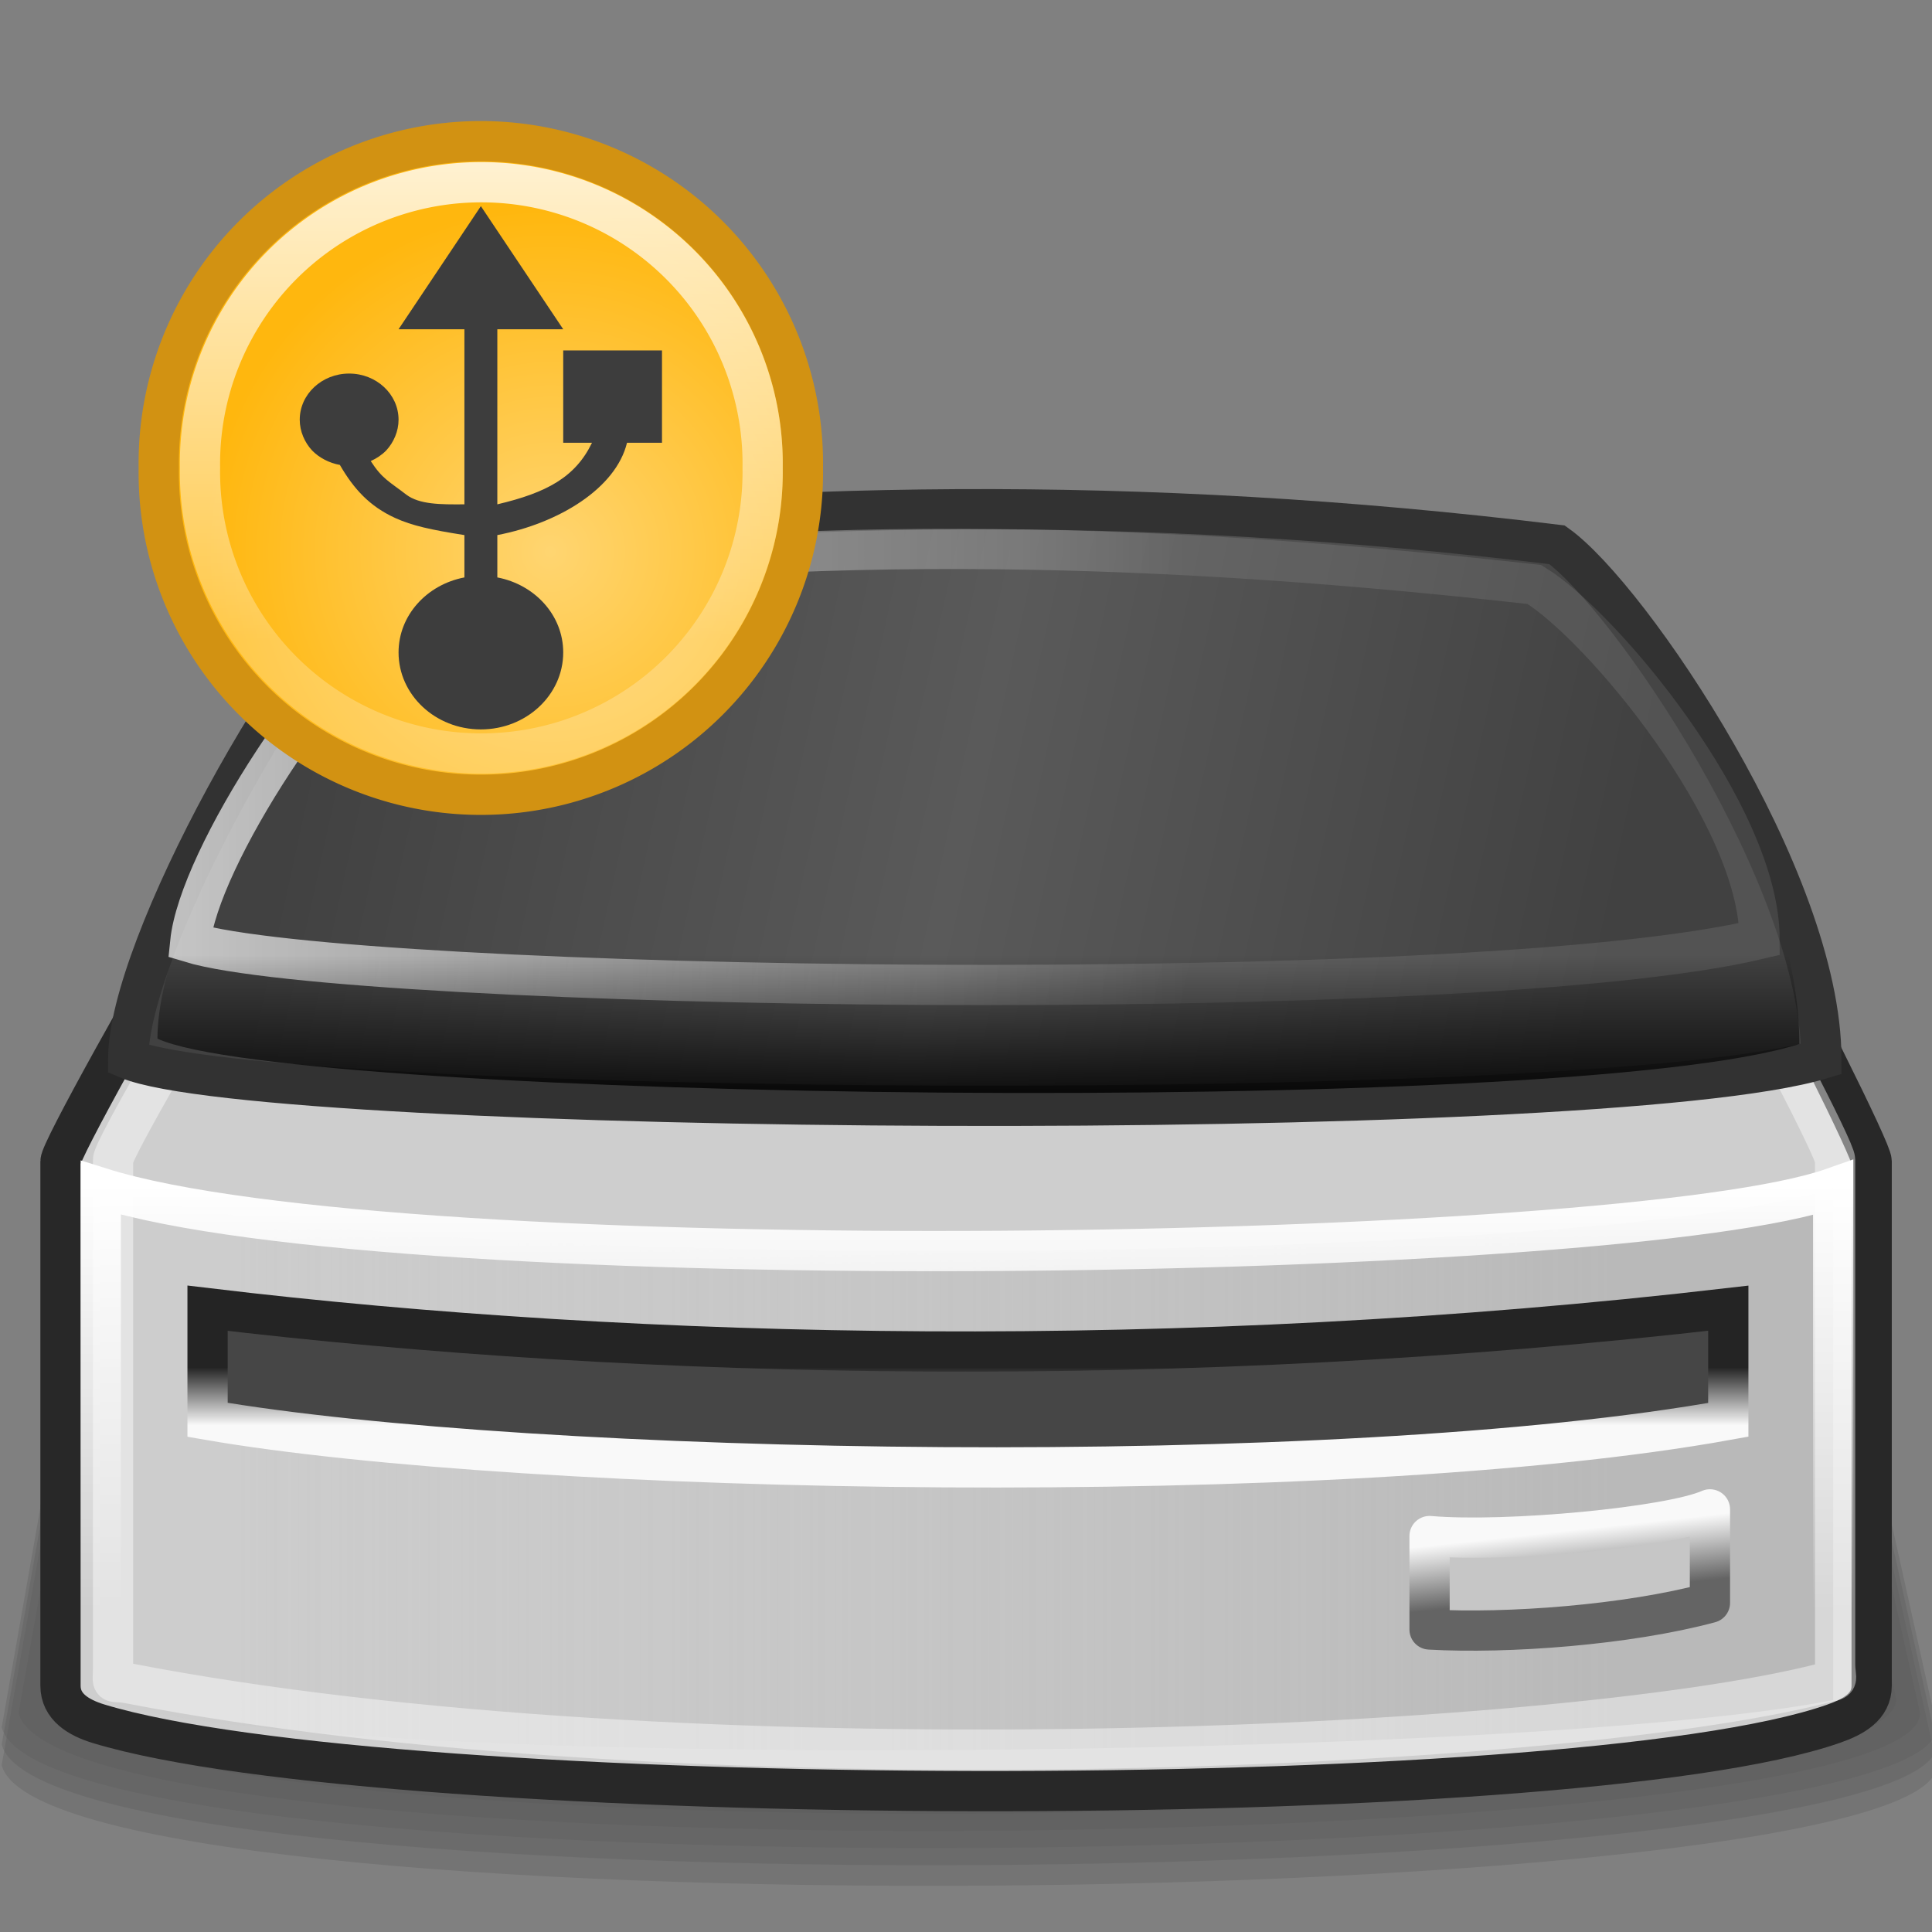 <?xml version="1.0" encoding="UTF-8" standalone="no"?>
<!-- Created with Inkscape (http://www.inkscape.org/) -->
<svg
   xmlns:dc="http://purl.org/dc/elements/1.1/"
   xmlns:cc="http://web.resource.org/cc/"
   xmlns:rdf="http://www.w3.org/1999/02/22-rdf-syntax-ns#"
   xmlns:svg="http://www.w3.org/2000/svg"
   xmlns="http://www.w3.org/2000/svg"
   xmlns:xlink="http://www.w3.org/1999/xlink"
   xmlns:sodipodi="http://inkscape.sourceforge.net/DTD/sodipodi-0.dtd"
   xmlns:inkscape="http://www.inkscape.org/namespaces/inkscape"
   width="48px"
   height="48px"
   id="svg2"
   sodipodi:version="0.32"
   inkscape:version="0.43"
   sodipodi:docbase="/home/silvestre/Desktop/yasis/scalable/devices"
   sodipodi:docname="gnome-dev-removable-usb.svg">
  <rect width="100%" height="100%" fill="#808080" stroke="none"/>
  <defs
     id="defs4">
    <linearGradient
       inkscape:collect="always"
       id="linearGradient4111">
      <stop
         style="stop-color:#f9f9f9;stop-opacity:1;"
         offset="0"
         id="stop4113" />
      <stop
         style="stop-color:#646464;stop-opacity:1"
         offset="1"
         id="stop4115" />
    </linearGradient>
    <linearGradient
       inkscape:collect="always"
       id="linearGradient4100">
      <stop
         style="stop-color:#242424;stop-opacity:1"
         offset="0"
         id="stop4102" />
      <stop
         style="stop-color:#f9f9f9;stop-opacity:1"
         offset="1"
         id="stop4104" />
    </linearGradient>
    <linearGradient
       inkscape:collect="always"
       id="linearGradient4090">
      <stop
         style="stop-color:#000000;stop-opacity:1;"
         offset="0"
         id="stop4092" />
      <stop
         style="stop-color:#000000;stop-opacity:0;"
         offset="1"
         id="stop4094" />
    </linearGradient>
    <linearGradient
       inkscape:collect="always"
       id="linearGradient4074">
      <stop
         style="stop-color:#ffffff;stop-opacity:1;"
         offset="0"
         id="stop4076" />
      <stop
         style="stop-color:#ffffff;stop-opacity:0.095"
         offset="1"
         id="stop4078" />
    </linearGradient>
    <linearGradient
       id="linearGradient4061">
      <stop
         style="stop-color:#414141;stop-opacity:1"
         offset="0"
         id="stop4063" />
      <stop
         id="stop4070"
         offset="0.5"
         style="stop-color:#5a5a5a;stop-opacity:1;" />
      <stop
         style="stop-color:#414141;stop-opacity:1"
         offset="1"
         id="stop4066" />
    </linearGradient>
    <linearGradient
       inkscape:collect="always"
       id="linearGradient4071">
      <stop
         style="stop-color:#dcdcdc;stop-opacity:1"
         offset="0"
         id="stop4073" />
      <stop
         style="stop-color:#cecece;stop-opacity:1"
         offset="1"
         id="stop4075" />
    </linearGradient>
    <linearGradient
       inkscape:collect="always"
       id="linearGradient4063">
      <stop
         style="stop-color:#b9b9b9;stop-opacity:1"
         offset="0"
         id="stop4065" />
      <stop
         style="stop-color:#c9c9c9;stop-opacity:0.338"
         offset="1"
         id="stop4067" />
    </linearGradient>
    <linearGradient
       inkscape:collect="always"
       id="linearGradient4054">
      <stop
         style="stop-color:#ffffff;stop-opacity:1;"
         offset="0"
         id="stop4056" />
      <stop
         style="stop-color:#ffffff;stop-opacity:0;"
         offset="1"
         id="stop4058" />
    </linearGradient>
    <linearGradient
       inkscape:collect="always"
       xlink:href="#linearGradient4054"
       id="linearGradient4060"
       x1="18.845"
       y1="25.997"
       x2="18.845"
       y2="38.345"
       gradientUnits="userSpaceOnUse"
       gradientTransform="matrix(1.046,0,0,0.855,-0.858,7.201)" />
    <linearGradient
       inkscape:collect="always"
       xlink:href="#linearGradient4063"
       id="linearGradient4069"
       x1="39.072"
       y1="34.581"
       x2="6.496"
       y2="34.581"
       gradientUnits="userSpaceOnUse"
       gradientTransform="matrix(1.046,0,0,0.855,-0.858,7.201)" />
    <linearGradient
       inkscape:collect="always"
       xlink:href="#linearGradient4071"
       id="linearGradient4077"
       x1="23.721"
       y1="21.766"
       x2="23.721"
       y2="25.954"
       gradientUnits="userSpaceOnUse"
       gradientTransform="matrix(1.044,0,0,1.038,-0.827,-0.776)" />
    <linearGradient
       inkscape:collect="always"
       xlink:href="#linearGradient4061"
       id="linearGradient4068"
       x1="7.123"
       y1="17.25"
       x2="40.126"
       y2="25"
       gradientUnits="userSpaceOnUse"
       gradientTransform="matrix(0.963,0,0,1.032,0.902,-5.718867e-2)" />
    <linearGradient
       inkscape:collect="always"
       xlink:href="#linearGradient4074"
       id="linearGradient4080"
       x1="-9.814"
       y1="18.5"
       x2="29.609"
       y2="18.5"
       gradientUnits="userSpaceOnUse"
       gradientTransform="matrix(0.963,0,0,0.963,0.902,1.069)" />
    <linearGradient
       inkscape:collect="always"
       xlink:href="#linearGradient4090"
       id="linearGradient4096"
       x1="23.423"
       y1="27.772"
       x2="23.423"
       y2="23.512"
       gradientUnits="userSpaceOnUse"
       gradientTransform="matrix(0.963,0,0,0.963,1.079,1.094)" />
    <linearGradient
       inkscape:collect="always"
       xlink:href="#linearGradient4100"
       id="linearGradient4106"
       x1="27.842"
       y1="34.02"
       x2="27.842"
       y2="35.394"
       gradientUnits="userSpaceOnUse"
       gradientTransform="matrix(0.963,0,0,1.046,0.902,-1.611)" />
    <linearGradient
       inkscape:collect="always"
       xlink:href="#linearGradient4111"
       id="linearGradient4117"
       x1="37.621"
       y1="39.213"
       x2="37.842"
       y2="41.009"
       gradientUnits="userSpaceOnUse"
       gradientTransform="matrix(0.996,0,0,0.884,-0.946,3.63)" />
    <linearGradient
       id="linearGradient2401"
       inkscape:collect="always">
      <stop
         id="stop2403"
         offset="0"
         style="stop-color:#ffffff;stop-opacity:1;" />
      <stop
         id="stop2405"
         offset="1"
         style="stop-color:#ffffff;stop-opacity:0.239" />
    </linearGradient>
    <linearGradient
       id="linearGradient2409"
       inkscape:collect="always">
      <stop
         id="stop2411"
         offset="0"
         style="stop-color:#ffd571;stop-opacity:1" />
      <stop
         id="stop2413"
         offset="1"
         style="stop-color:#ffb70e;stop-opacity:1" />
    </linearGradient>
    <linearGradient
       inkscape:collect="always"
       xlink:href="#linearGradient2401"
       id="linearGradient2423"
       gradientUnits="userSpaceOnUse"
       x1="-7.26"
       y1="15.074"
       x2="-7.26"
       y2="25.671" />
    <radialGradient
       inkscape:collect="always"
       xlink:href="#linearGradient2409"
       id="radialGradient2425"
       gradientUnits="userSpaceOnUse"
       cx="-5.972"
       cy="24.031"
       fx="-5.972"
       fy="24.031"
       r="5.022" />
  </defs>
  <sodipodi:namedview
     id="base"
     pagecolor="#ffffff"
     bordercolor="#666666"
     borderopacity="1.0"
     inkscape:pageopacity="0.0"
     inkscape:pageshadow="2"
     inkscape:zoom="2.8284271"
     inkscape:cx="82.189721"
     inkscape:cy="8.1511321"
     inkscape:document-units="px"
     inkscape:current-layer="layer1"
     inkscape:window-width="1012"
     inkscape:window-height="716"
     inkscape:window-x="6"
     inkscape:window-y="46"
     showgrid="true"
     inkscape:grid-bbox="true" />
  <g
     inkscape:label="Layer 1"
     inkscape:groupmode="layer"
     id="layer1">
    <g
       id="g2808"
       transform="matrix(0.965,0,0,0.965,-57.189,0.715)"
       style="opacity:0.308">
      <path
         sodipodi:nodetypes="ccccc"
         id="path2796"
         d="M 63.359,28.555 L 60.884,42.52 C 61.997,46.675 107.553,46.06 107.553,42.52 L 104.548,29.085 L 63.359,28.555 z "
         style="fill:#000000;fill-opacity:0.312;fill-rule:evenodd;stroke:none;stroke-width:1px;stroke-linecap:butt;stroke-linejoin:miter;stroke-opacity:1" />
      <path
         sodipodi:nodetypes="ccccc"
         id="path2798"
         d="M 62.885,28.717 L 60.354,42.999 C 61.492,47.248 108.083,46.62 108.083,42.999 L 105.01,29.259 L 62.885,28.717 z "
         style="fill:#000000;fill-opacity:0.312;fill-rule:evenodd;stroke:none;stroke-width:1px;stroke-linecap:butt;stroke-linejoin:miter;stroke-opacity:1" />
      <path
         sodipodi:nodetypes="ccccc"
         id="path2800"
         d="M 62.338,28.717 L 59.742,43.365 C 60.909,47.723 108.695,47.079 108.695,43.365 L 105.543,29.273 L 62.338,28.717 z "
         style="fill:#000000;fill-opacity:0.312;fill-rule:evenodd;stroke:none;stroke-width:1px;stroke-linecap:butt;stroke-linejoin:miter;stroke-opacity:1" />
      <path
         sodipodi:nodetypes="ccccc"
         id="path2802"
         d="M 61.949,28.717 L 59.307,43.732 C 60.495,48.199 109.13,47.538 109.13,43.732 L 105.922,29.287 L 61.949,28.717 z "
         style="fill:#000000;fill-opacity:0.312;fill-rule:evenodd;stroke:none;stroke-width:1px;stroke-linecap:butt;stroke-linejoin:miter;stroke-opacity:1" />
      <path
         sodipodi:nodetypes="ccccc"
         id="path2804"
         d="M 61.949,29.159 L 59.307,44.174 C 60.495,48.64 109.13,47.98 109.13,44.174 L 105.922,29.729 L 61.949,29.159 z "
         style="fill:#000000;fill-opacity:0.312;fill-rule:evenodd;stroke:none;stroke-width:1px;stroke-linecap:butt;stroke-linejoin:miter;stroke-opacity:1" />
      <path
         sodipodi:nodetypes="ccccc"
         id="path2806"
         d="M 61.949,29.689 L 59.307,44.704 C 60.495,49.171 109.13,48.51 109.13,44.704 L 105.922,30.259 L 61.949,29.689 z "
         style="fill:#000000;fill-opacity:0.312;fill-rule:evenodd;stroke:none;stroke-width:1px;stroke-linecap:butt;stroke-linejoin:miter;stroke-opacity:1" />
    </g>
    <path
       style="color:#000000;fill:url(#linearGradient4077);fill-opacity:1;fill-rule:nonzero;stroke:#282828;stroke-width:1;stroke-linecap:round;stroke-linejoin:round;marker:none;marker-start:none;marker-mid:none;marker-end:none;stroke-miterlimit:4;stroke-dashoffset:0;stroke-opacity:1;visibility:visible;display:inline;overflow:visible"
       d="M 10.281,14.032 L 38.546,14.032 C 39.074,14.032 46.501,28.33 46.501,28.854 L 46.501,41.881 C 46.501,42.406 46.046,42.654 45.548,42.828 C 39.009,45.117 9.6,44.997 2.455,42.828 C 1.951,42.675 1.503,42.406 1.503,41.881 L 1.503,28.854 C 1.503,28.33 9.754,14.032 10.281,14.032 z "
       id="rect3322"
       sodipodi:nodetypes="ccccccccc" />
    <path
       style="color:#000000;fill:url(#linearGradient4069);fill-opacity:1;fill-rule:nonzero;stroke:url(#linearGradient4060);stroke-width:1;stroke-linecap:round;stroke-linejoin:miter;marker:none;marker-start:none;marker-mid:none;marker-end:none;stroke-miterlimit:4;stroke-dashoffset:0;stroke-opacity:1;visibility:visible;display:inline;overflow:visible"
       d="M 2.504,29.511 C 9.907,31.846 40.326,31.354 45.545,29.511 L 45.545,42.238 C 38.142,43.712 7.965,44.081 2.504,42.238 L 2.504,29.511 z "
       id="rect4052"
       sodipodi:nodetypes="ccccc" />
    <path
       style="color:#000000;fill:none;fill-opacity:1;fill-rule:nonzero;stroke:#ffffff;stroke-width:1;stroke-linecap:round;stroke-linejoin:round;marker:none;marker-start:none;marker-mid:none;marker-end:none;stroke-miterlimit:4;stroke-dashoffset:0;stroke-opacity:0.433;visibility:visible;display:inline;overflow:visible"
       d="M 11.271,15.037 L 37.924,15.037 C 38.422,15.037 45.593,28.32 45.593,28.817 L 45.593,41.319 C 45.593,41.817 45.747,41.703 45.265,41.825 C 38.646,43.51 16.927,44.473 3.208,41.825 C 2.72,41.731 2.809,41.924 2.809,41.426 L 2.809,28.817 C 2.809,28.32 10.774,15.037 11.271,15.037 z "
       id="path4847"
       sodipodi:nodetypes="ccccccccc" />
    <path
       style="fill:url(#linearGradient4068);fill-opacity:1;fill-rule:evenodd;stroke:#323232;stroke-width:1px;stroke-linecap:butt;stroke-linejoin:miter;stroke-opacity:1"
       d="M 3.185,26.311 C 6.555,27.73 39.715,27.988 45.251,26.311 C 45.251,21.834 40.489,14.825 38.684,13.535 C 28.26,12.259 18.869,12.458 10.092,13.535 C 7.324,15.986 3.185,23.54 3.185,26.311 z "
       id="path3333"
       sodipodi:nodetypes="ccccc" />
    <path
       style="fill:none;fill-opacity:1;fill-rule:evenodd;stroke:url(#linearGradient4080);stroke-width:1;stroke-linecap:butt;stroke-linejoin:miter;stroke-opacity:1;stroke-miterlimit:4;stroke-dasharray:none"
       d="M 4.726,23.415 C 8.638,24.609 36.491,25.057 43.715,23.33 C 43.715,20.244 39.782,15.531 38.122,14.522 C 29.351,13.537 20.336,13.162 10.627,14.522 C 8.082,16.44 4.937,21.335 4.726,23.415 z "
       id="path4072"
       sodipodi:nodetypes="ccccc" />
    <path
       style="fill:url(#linearGradient4096);fill-opacity:1;fill-rule:evenodd;stroke:none;stroke-width:1px;stroke-linecap:butt;stroke-linejoin:miter;stroke-opacity:1"
       d="M 3.912,25.805 C 7.236,27.34 38.884,27.8 44.705,25.938 C 44.705,20.975 40.074,15.16 38.334,14 L 10.783,14 C 8.116,16.203 3.912,22.459 3.912,25.805 z "
       id="path4086"
       sodipodi:nodetypes="ccccc" />
    <path
       style="fill:#464646;fill-opacity:1;fill-rule:evenodd;stroke:url(#linearGradient4106);stroke-width:1;stroke-linecap:butt;stroke-linejoin:miter;stroke-miterlimit:4;stroke-dasharray:none;stroke-opacity:1"
       d="M 5.157,32.502 C 15.964,33.796 29.409,34.073 42.939,32.502 L 42.939,35.275 C 33.238,37.031 13.156,36.661 5.157,35.275 L 5.157,32.502 z "
       id="path4098"
       sodipodi:nodetypes="ccccc" />
    <path
       style="color:#000000;fill:#c6c6c6;fill-opacity:1;fill-rule:nonzero;stroke:url(#linearGradient4117);stroke-width:1;stroke-linecap:round;stroke-linejoin:round;marker:none;marker-start:none;marker-mid:none;marker-end:none;stroke-miterlimit:4;stroke-dasharray:none;stroke-dashoffset:0;stroke-opacity:1;visibility:visible;display:inline;overflow:visible"
       d="M 35.517,38.163 C 37.446,38.329 41.487,37.942 42.483,37.5 L 42.483,39.821 C 40.43,40.373 37.446,40.594 35.517,40.484 L 35.517,38.163 z "
       id="rect4108"
       sodipodi:nodetypes="ccccc" />
    <g
       id="g2915"
       inkscape:label="Layer 1"
       transform="matrix(0.963,0,0,0.963,-16.858,99.468)" />
    <g
       id="g3394"
       inkscape:label="Layer 1"
       transform="matrix(0.914,0,0,0.914,35.156,-92.313)" />
    <g
       id="g2891"
       inkscape:label="Layer 1"
       transform="translate(-29.457,-86.772)" />
    <g
       id="g2358"
       inkscape:label="Layer 1"
       transform="matrix(0.914,0,0,0.914,-38.258,-80.555)" />
    <path
       sodipodi:type="arc"
       style="fill:url(#radialGradient2425);fill-opacity:1;stroke:#d29212;stroke-width:0.586;stroke-linecap:butt;stroke-linejoin:round;stroke-miterlimit:4;stroke-dasharray:none;stroke-dashoffset:0;stroke-opacity:1"
       id="path2397"
       sodipodi:cx="-6.9826794"
       sodipodi:cy="22.80932"
       sodipodi:rx="4.6845822"
       sodipodi:ry="4.6845822"
       d="M -2.298 22.809 A 4.685 4.685 0 1 1  -11.667,22.809 A 4.685 4.685 0 1 1  -2.298 22.809 z"
       transform="matrix(1.708,0,0,1.708,23.872,-27.331)" />
    <path
       sodipodi:type="arc"
       style="fill:none;fill-opacity:1;stroke:url(#linearGradient2423);stroke-width:0.67;stroke-linecap:butt;stroke-linejoin:round;stroke-miterlimit:4;stroke-dasharray:none;stroke-dashoffset:0;stroke-opacity:1"
       id="path2399"
       sodipodi:cx="-6.9826794"
       sodipodi:cy="22.80932"
       sodipodi:rx="4.6845822"
       sodipodi:ry="4.6845822"
       d="M -2.298 22.809 A 4.685 4.685 0 1 1  -11.667,22.809 A 4.685 4.685 0 1 1  -2.298 22.809 z"
       transform="matrix(1.492,0,0,1.493,22.376,-22.43)" />
    <g
       id="g2580"
       inkscape:label="Layer 1"
       transform="matrix(0.914,0,0,0.914,-39.397,-106.192)" />
    <g
       id="g2582"
       inkscape:label="Layer 1"
       transform="translate(-104.01,-100.651)" />
    <path
       style="fill:#3d3d3d;fill-opacity:1;stroke:none;stroke-width:1.25;stroke-linecap:butt;stroke-linejoin:round;stroke-miterlimit:4;stroke-dasharray:none;stroke-dashoffset:0;stroke-opacity:1"
       d="M 11.947,5.122 L 9.902,8.18 L 11.538,8.18 L 11.538,12.53 C 10.943,12.535 10.421,12.535 10.094,12.289 C 9.674,11.964 9.5,11.903 9.211,11.455 C 9.354,11.391 9.489,11.301 9.595,11.192 C 9.781,10.991 9.902,10.715 9.902,10.428 C 9.902,9.794 9.352,9.281 8.674,9.281 C 7.997,9.281 7.447,9.794 7.447,10.428 C 7.447,10.715 7.567,10.991 7.754,11.192 C 7.929,11.372 8.178,11.503 8.444,11.551 C 8.785,12.14 9.177,12.578 9.822,12.871 C 10.241,13.061 10.71,13.164 11.538,13.294 L 11.538,14.346 C 10.606,14.524 9.902,15.286 9.902,16.21 C 9.902,17.265 10.818,18.122 11.947,18.122 C 13.076,18.122 13.993,17.265 13.993,16.21 C 13.993,15.286 13.288,14.524 12.356,14.346 L 12.356,13.294 C 13.883,13 15.301,12.134 15.578,11 L 16.447,11 L 16.447,8.706 L 13.993,8.706 L 13.993,11 L 14.708,11 C 14.295,11.856 13.583,12.241 12.356,12.53 L 12.356,8.18 L 13.993,8.18 L 11.947,5.122 z "
       id="path2638"
       sodipodi:nodetypes="ccccscssssscsccssscccccccccccc" />
  </g>
</svg>
